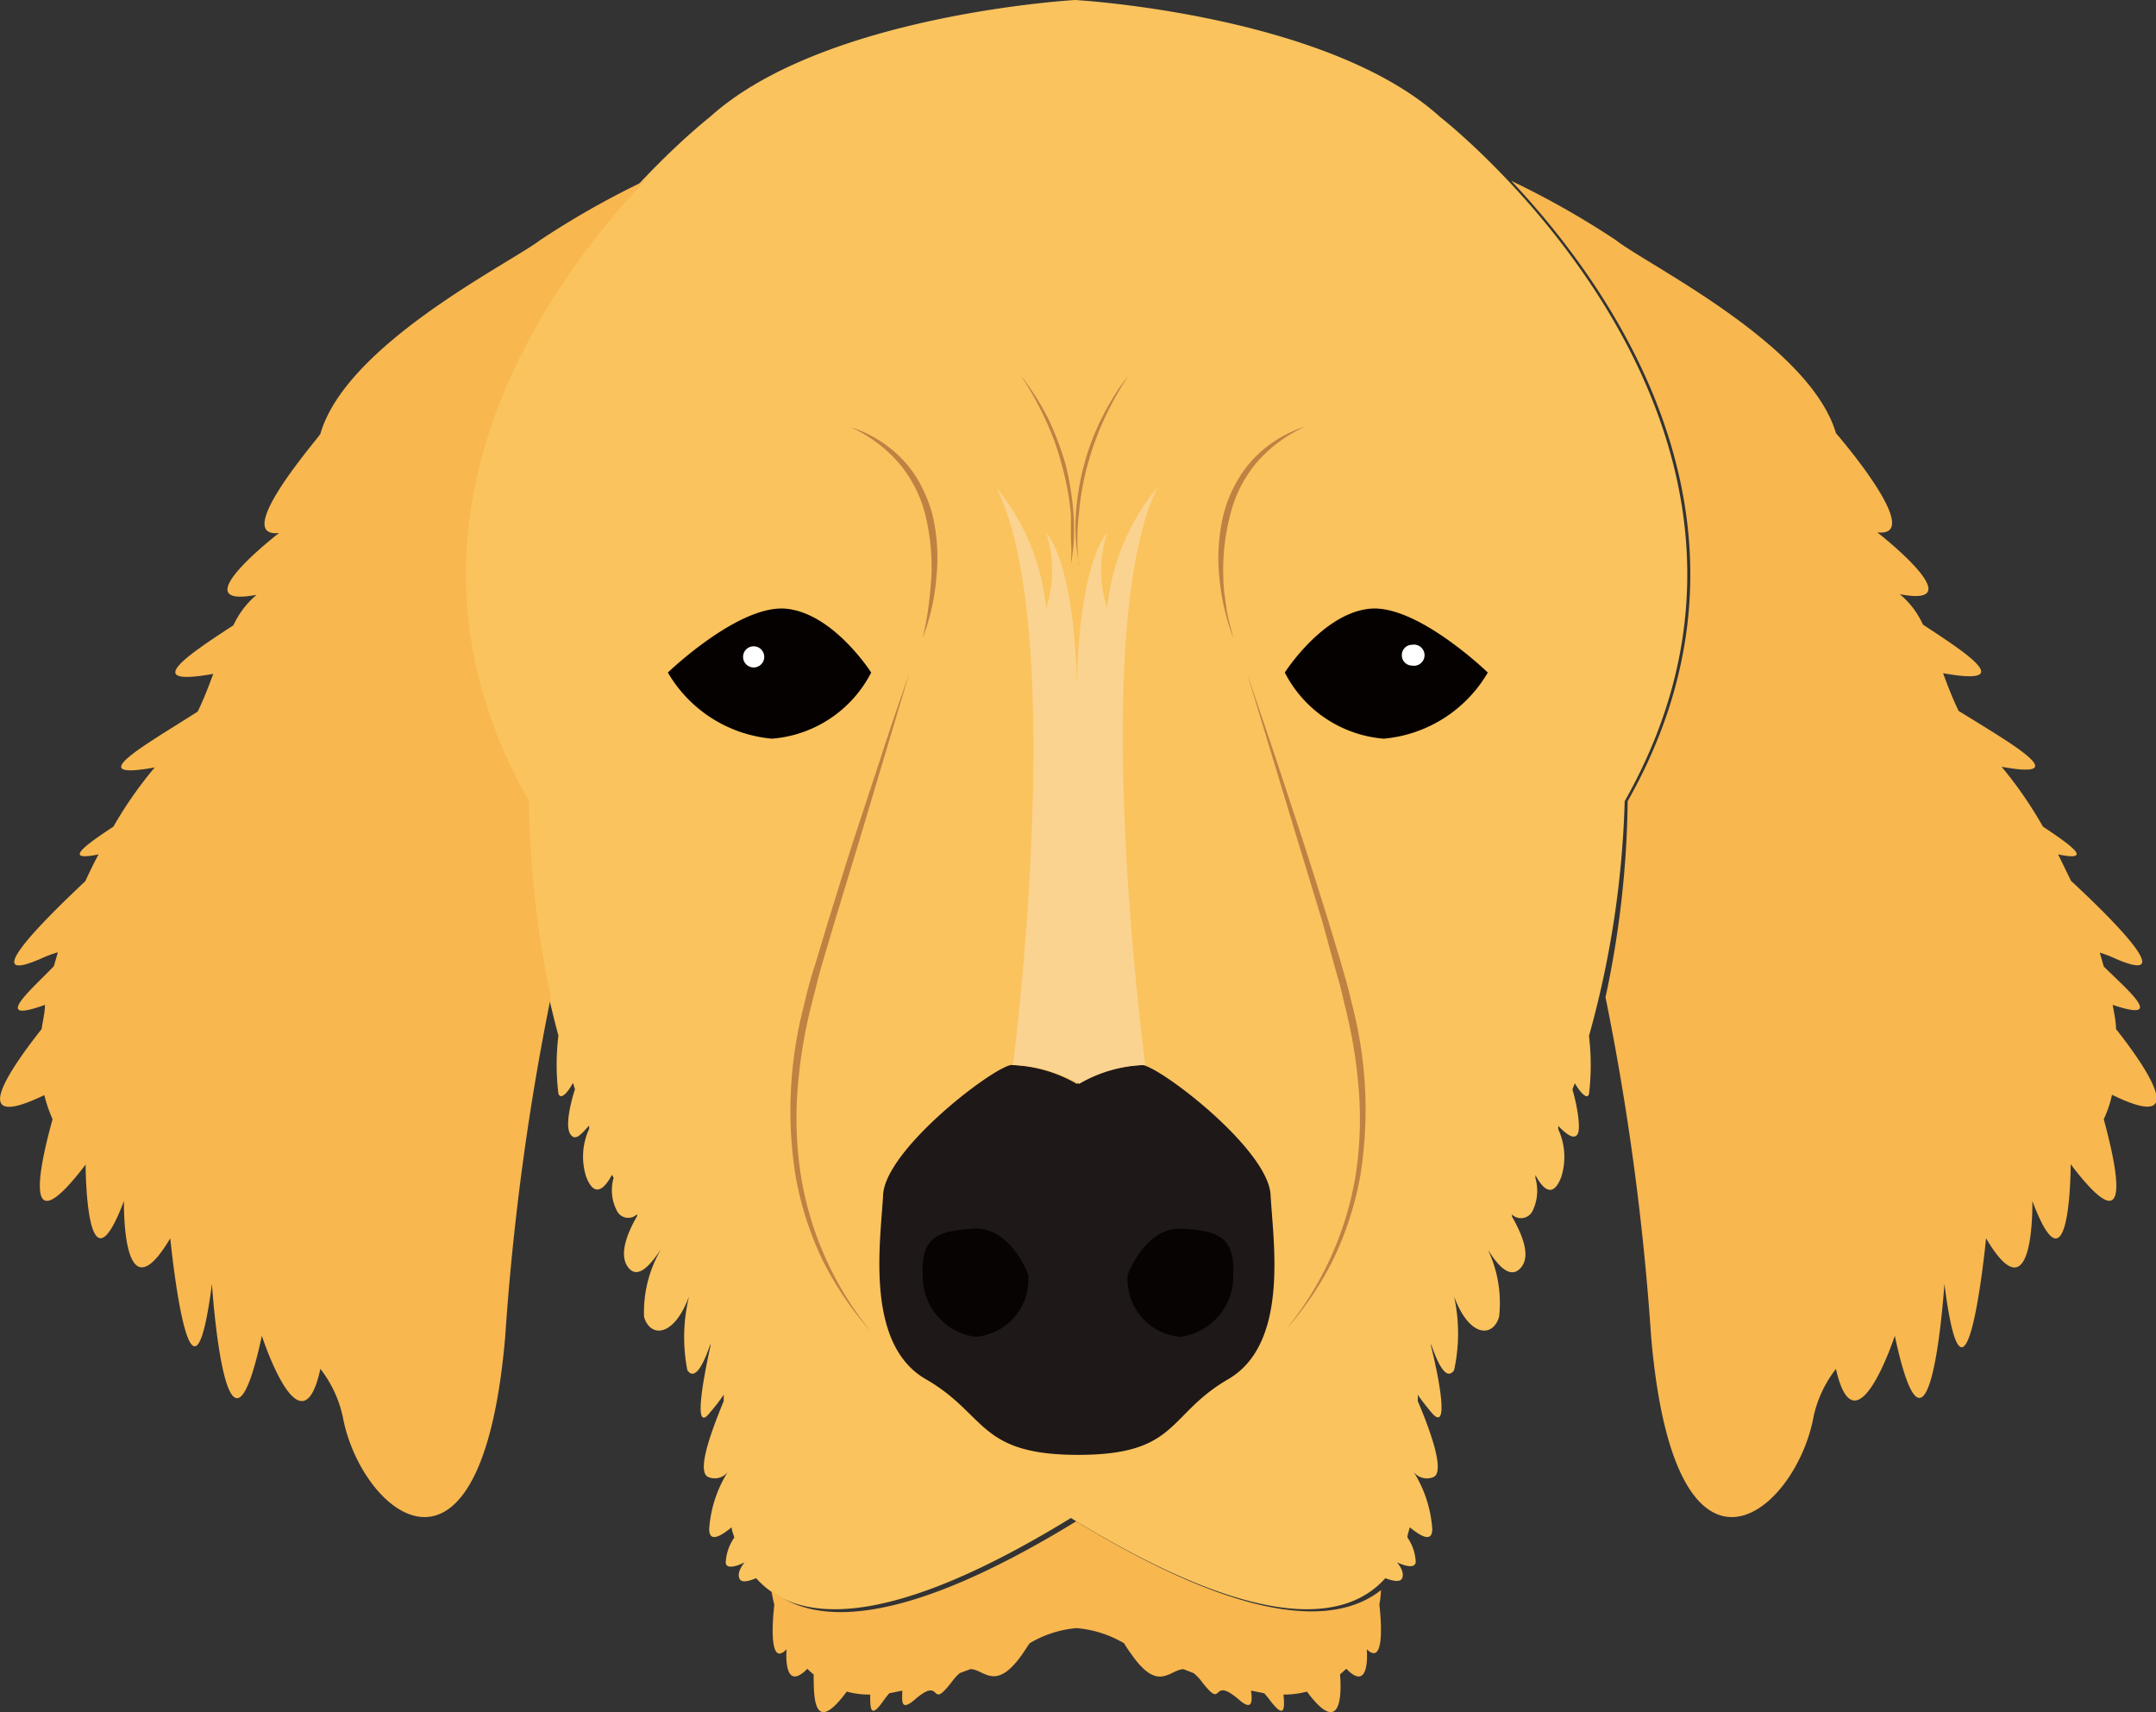 <svg xmlns="http://www.w3.org/2000/svg" viewBox="0 0 65.21 51.78"><rect x="0" y="0" width="65.21" height="51.78" fill="#333333" stroke="none"/><defs><style>.cls-1{fill:#fac35e;}.cls-2{fill:#060101;}.cls-3{fill:#fff;}.cls-4{fill:#1e1818;}.cls-5{fill:#080303;}.cls-6{fill:#bf8243;}.cls-7{fill:#fbd390;}.cls-8{fill:#f8b74f;}</style></defs><title>icon14</title><g id="レイヤー_2" data-name="レイヤー 2"><g id="レイヤー_3" data-name="レイヤー 3"><path class="cls-1" d="M49.14,24.23c6.43-11.36-5.58-20.69-5.58-20.69C40.13.43,32.52,0,32.52,0S24.9.43,21.47,3.54c0,0-12,9.33-5.58,20.69a29.11,29.11,0,0,0,1,7.09,7.24,7.24,0,0,0,0,1.76c.07.18.26,0,.44-.33l.06.19c-.16.51-.29,1.13-.14,1.36s.33,0,.57-.26l0,.1a2,2,0,0,0-.09,1.45c.25.65.55.37.78-.06l.05.09a1.34,1.34,0,0,0,.1,1,.38.38,0,0,0,.61.1l0,.06h0c-.28.48-.57,1.16-.27,1.55s.69-.1,1-.56a3.77,3.77,0,0,0-.52,2.06c.19.63.9.62,1.36-.62a5.21,5.21,0,0,0-.05,2.23c.24.35.51-.24.7-.8l0,.06c-.24,1.09-.53,2.71,0,2a5.22,5.22,0,0,0,.4-.52c0,.07,0,.13,0,.19-.41,1-.82,2.14-.47,2.3a.5.5,0,0,0,.59-.15,3.73,3.73,0,0,0-.56,1.72c0,.39.29.27.68-.05,0,.1.05.2.08.31a1.45,1.45,0,0,0-.26.75c0,.19.26.16.57,0l0,0c-.14.18-.21.34-.16.48s.24.11.51,0c1.14,1.28,3.73,1.73,9.52-1.82,5.79,3.55,8.37,3.1,9.51,1.82.27.1.46.12.51,0s0-.3-.16-.48l0,0c.31.14.54.17.57,0a1.41,1.41,0,0,0-.25-.75c0-.11.05-.21.07-.31.39.32.68.44.68.05a3.73,3.73,0,0,0-.56-1.72.51.51,0,0,0,.6.15c.34-.16-.07-1.34-.48-2.3a1.06,1.06,0,0,0,0-.19c.11.16.25.34.4.52.56.69.27-.93,0-2a.14.14,0,0,0,0-.06c.19.56.46,1.15.7.8a5.21,5.21,0,0,0,0-2.23c.46,1.24,1.17,1.25,1.36.62A3.74,3.74,0,0,0,45,37.79c.28.45.67.93,1,.55s0-1.07-.27-1.55h0l0-.06a.39.39,0,0,0,.62-.1,1.39,1.39,0,0,0,.09-1l0-.09c.23.43.53.71.78.06a2,2,0,0,0-.09-1.45s0-.07,0-.1c.25.26.47.42.58.26s0-.85-.15-1.36l.07-.19c.17.28.37.51.43.33a7.35,7.35,0,0,0,0-1.76A29.37,29.37,0,0,0,49.14,24.23Z"/><path class="cls-2" d="M26.35,20.34s-1.14-1.79-2.57-1.93-3.58,1.93-3.58,1.93a4.06,4.06,0,0,0,3.15,2A3.7,3.7,0,0,0,26.35,20.34Z"/><path class="cls-3" d="M23.11,19.81a.32.32,0,1,1-.63,0,.32.32,0,0,1,.63,0Z"/><path class="cls-2" d="M38.86,20.34s1.14-1.79,2.57-1.93S45,20.34,45,20.34a4.06,4.06,0,0,1-3.15,2A3.7,3.7,0,0,1,38.86,20.34Z"/><path class="cls-3" d="M42.4,19.81a.31.31,0,0,0,.31.32.32.32,0,1,0,0-.63A.31.31,0,0,0,42.4,19.81Z"/><path class="cls-4" d="M38.43,36.14c-.07-1.36-3.22-3.79-3.86-3.93a4.18,4.18,0,0,0-2,.57,4.23,4.23,0,0,0-2-.57c-.64.14-3.79,2.57-3.86,3.93s-.57,4.5,1.29,5.57S29.57,44,32.61,44s2.68-1.21,4.54-2.29S38.5,37.5,38.43,36.14Z"/><path class="cls-5" d="M31.1,38.55s-.53-1.45-1.63-1.39-1.61.24-1.56,1.39a1.84,1.84,0,0,0,1.6,1.88A1.74,1.74,0,0,0,31.1,38.55Z"/><path class="cls-5" d="M34.11,38.55s.53-1.45,1.63-1.39,1.61.24,1.56,1.39a1.84,1.84,0,0,1-1.6,1.88A1.74,1.74,0,0,1,34.11,38.55Z"/><path class="cls-6" d="M27.5,20.37l-.75,2.51L26,25.39l-.76,2.5-.37,1.25c-.06.21-.12.42-.17.63s-.11.42-.16.63A15,15,0,0,0,24.12,33a11.25,11.25,0,0,0,.11,2.59,9.93,9.93,0,0,0,2.12,4.69,9.75,9.75,0,0,1-1.47-2.17,9.88,9.88,0,0,1-.81-2.5,12.59,12.59,0,0,1,.25-5.22c.05-.21.1-.43.16-.64s.12-.42.19-.63l.38-1.26c.26-.83.51-1.66.78-2.49l.82-2.49C26.93,22,27.21,21.2,27.5,20.37Z"/><path class="cls-6" d="M27.91,19.29c.07-.31.13-.61.17-.92s.07-.61.09-.92A6.54,6.54,0,0,0,28,15.63a3.88,3.88,0,0,0-.8-1.61,4.24,4.24,0,0,0-1.47-1.1,3.7,3.7,0,0,1,1.59,1,3.3,3.3,0,0,1,.55.79,4,4,0,0,1,.34.89,5.68,5.68,0,0,1,.11,1.88A6.68,6.68,0,0,1,27.91,19.29Z"/><path class="cls-6" d="M37.72,20.37l.84,2.48.82,2.49c.27.83.53,1.66.79,2.49l.38,1.26.18.63c.06.21.11.43.16.64a12.59,12.59,0,0,1,.25,5.22,9.88,9.88,0,0,1-.81,2.5,9.75,9.75,0,0,1-1.47,2.17A9.93,9.93,0,0,0,41,35.56,11.25,11.25,0,0,0,41.1,33a15,15,0,0,0-.42-2.57l-.15-.63-.18-.63L40,27.89l-.76-2.5-.76-2.51Z"/><path class="cls-6" d="M37.3,19.29a7.06,7.06,0,0,1-.42-1.83A5.68,5.68,0,0,1,37,15.58a4,4,0,0,1,.34-.89,3.61,3.61,0,0,1,.55-.79,3.7,3.7,0,0,1,1.59-1A4.24,4.24,0,0,0,38,14a3.88,3.88,0,0,0-.8,1.61A6.54,6.54,0,0,0,37,17.45c0,.31.05.62.09.92S37.23,19,37.3,19.29Z"/><path class="cls-6" d="M32.39,17.07a4.73,4.73,0,0,0,0-.75c0-.26,0-.51,0-.76a8.37,8.37,0,0,0-.27-1.48,7.92,7.92,0,0,0-.51-1.41,9.48,9.48,0,0,0-.74-1.32c.16.2.3.41.44.62s.26.44.38.66a9,9,0,0,1,.54,1.42,8.63,8.63,0,0,1,.24,1.51A5.91,5.91,0,0,1,32.39,17.07Z"/><path class="cls-6" d="M32.64,17.07a5.91,5.91,0,0,1-.1-1.51,7.8,7.8,0,0,1,.25-1.51,7.41,7.41,0,0,1,.54-1.42c.11-.22.24-.45.37-.66s.28-.42.44-.62a9.48,9.48,0,0,0-.74,1.32,8.79,8.79,0,0,0-.51,1.41,8.35,8.35,0,0,0-.26,1.48,6.35,6.35,0,0,0,0,1.51Z"/><path class="cls-7" d="M30.64,32.21a4.23,4.23,0,0,1,2,.57,4.18,4.18,0,0,1,2-.57S32.89,19.14,35,14.75a6.72,6.72,0,0,0-1.51,3.65,3.65,3.65,0,0,1,0-2.29s-.83.78-.92,4.59c-.09-3.81-.93-4.59-.93-4.59a3.65,3.65,0,0,1,0,2.29,6.76,6.76,0,0,0-1.5-3.65C32.32,19.14,30.64,32.21,30.64,32.21Z"/><path class="cls-8" d="M64,31.12c0-.24-.06-.49-.1-.73,1.68.57.38-.51-.27-1.16l-.12-.42A4,4,0,0,1,64,29c1.88.81,0-1.1-1.36-2.36l-.39-.8c1.06.22.45-.24-.46-.84a12.21,12.21,0,0,0-1.25-1.81h0c2.26.41.26-.72-1.3-1.69-.18-.37-.33-.76-.47-1.14,2.29.41.67-.63-.61-1.47a2.55,2.55,0,0,0-.7-.92c2.29.44-.68-1.87-.68-1.87,1.5.17-1.25-3-1.25-3C54.73,10.4,49.8,8,48.87,7.26a25.91,25.91,0,0,0-3.16-1.79c3.12,3.31,8.2,10.5,3.52,18.76a29.59,29.59,0,0,1-.67,5.93,78,78,0,0,1,1.38,10.27c.72,8.36,4.36,5.36,4.91,2.43a3.58,3.58,0,0,1,.68-1.46c.59,2.63,1.78-1,1.78-1,1.07,5,1.5-1.57,1.5-1.57.64,5,1.26-1.37,1.26-1.38h0c1.48,2.51,1.4-1.13,1.4-1.13,1.16,3.09,1.16-1.11,1.16-1.11,1.91,2.52,1.41.15,1-1.36a3.58,3.58,0,0,0,.25-.74C66.23,34.26,65,32.39,64,31.12Z"/><path class="cls-8" d="M16,24.23C11.3,16,16.38,8.78,19.5,5.47a25.91,25.91,0,0,0-3.16,1.79c-.93.71-5.86,3.14-6.65,5.86h0c0,.06-2.73,3.16-1.25,3,0,0-3,2.31-.68,1.87a2.67,2.67,0,0,0-.7.92c-1.28.84-2.89,1.88-.61,1.47-.14.38-.29.77-.47,1.14-1.56,1-3.56,2.1-1.3,1.69A12.21,12.21,0,0,0,3.43,25c-.91.6-1.52,1.06-.45.84-.14.26-.27.53-.4.81C1.24,27.91-.66,29.82,1.22,29a4,4,0,0,1,.53-.2l-.12.42C1,29.88-.32,31,1.36,30.39c0,.24-.07.49-.1.73-1,1.27-2.28,3.14.08,2a4.49,4.49,0,0,0,.25.73c-.42,1.51-.91,3.88,1,1.37h0s0,4.17,1.16,1.1h0s-.08,3.63,1.4,1.13h0s.62,6.32,1.26,1.38c0,0,.43,6.59,1.51,1.57,0,0,1.19,3.67,1.77,1a3.58,3.58,0,0,1,.68,1.46c.55,2.93,4.19,5.93,4.91-2.43a78,78,0,0,1,1.38-10.27A29.59,29.59,0,0,1,16,24.23Z"/><path class="cls-8" d="M41.77,48.09c-1.26,1-3.87,1.19-9.22-2.08h0c-5.34,3.27-7.95,3.13-9.22,2.08a4.12,4.12,0,0,0,.09.44s-.25,2,.37,1.35c0,0-.12,1.35.63.59a1.54,1.54,0,0,0,.19.17c0,.7,0,1.87,1,.52a2.6,2.6,0,0,0,.71.09c0,.43,0,.78.44.13.05-.06.09-.12.14-.17l.39-.08c0,.28-.07.66.38.27.89-.77.39.43,1.16-.59a1.37,1.37,0,0,1,.2-.21l.32-.12c.42,0,.75.71,1.57-.45l.22-.33a3.3,3.3,0,0,1,1.42-.46A3.35,3.35,0,0,1,34,49.7a3.77,3.77,0,0,0,.22.33c.81,1.16,1.14.48,1.57.45l.31.12a1.38,1.38,0,0,1,.21.21c.76,1,.26-.18,1.16.59.44.39.4,0,.37-.27l.4.08.14.17c.48.65.48.3.44-.13a2.71,2.71,0,0,0,.71-.09c1,1.35,1.06.18,1-.52l.19-.17c.74.76.62-.59.62-.59.63.61.38-1.35.38-1.35A3.24,3.24,0,0,0,41.77,48.09Z"/></g></g></svg>